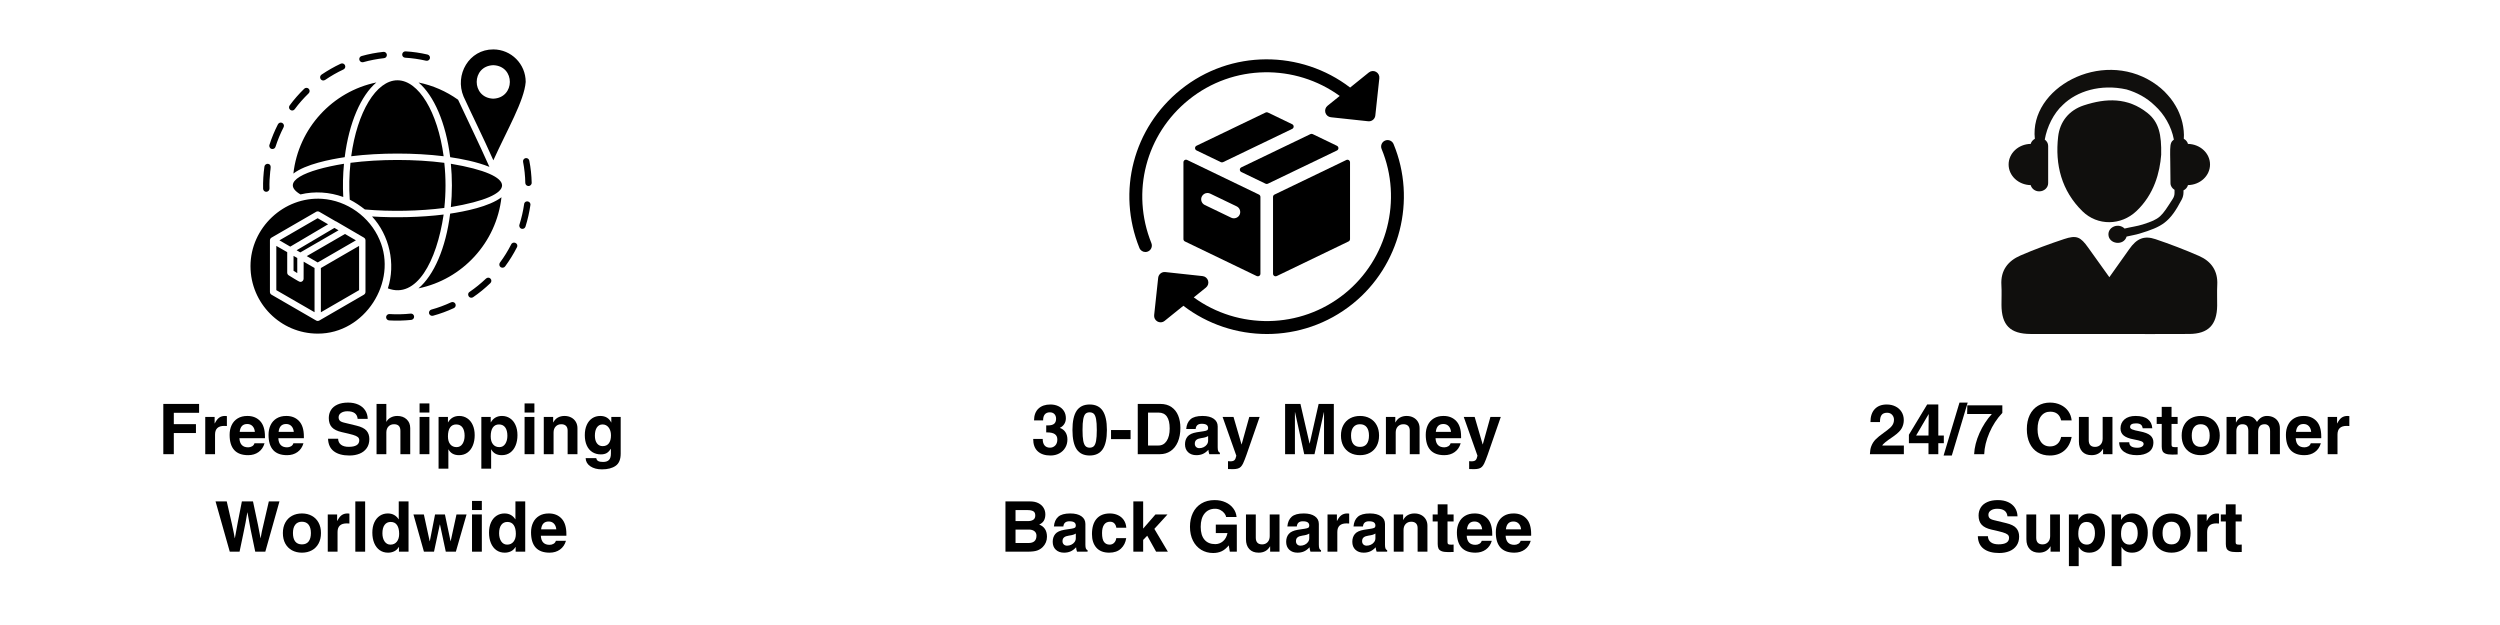<svg version="1.0" preserveAspectRatio="xMidYMid meet" height="500" viewBox="0 0 1500 375" zoomAndPan="magnify" width="2000" xmlns:xlink="http://www.w3.org/1999/xlink" xmlns="http://www.w3.org/2000/svg"><defs><g></g><clipPath id="4b4084aa28"><path clip-rule="nonzero" d="M 1200.234 142 L 1330.734 142 L 1330.734 200.441 L 1200.234 200.441 Z M 1200.234 142"></path></clipPath><clipPath id="b3c6373f30"><path clip-rule="nonzero" d="M 692 84 L 843 84 L 843 200.441 L 692 200.441 Z M 692 84"></path></clipPath><clipPath id="dffd499a6a"><path clip-rule="nonzero" d="M 150.297 29.441 L 319.047 29.441 L 319.047 200.441 L 150.297 200.441 Z M 150.297 29.441"></path></clipPath></defs><path fill-rule="nonzero" fill-opacity="1" d="M 1312.781 86.34 C 1312.418 85.027 1311.527 83.945 1310.277 83.285 C 1310.547 80.324 1310.145 76.691 1309.453 73.703 C 1308.867 71.242 1307.945 68.492 1306.539 65.629 C 1305.047 62.797 1303.211 59.785 1300.633 57.012 C 1298.188 54.137 1295.031 51.52 1291.477 49.219 C 1260.438 29.48 1217.578 52.824 1220.906 83.293 C 1219.664 83.957 1218.781 85.027 1218.418 86.332 C 1211.074 86.465 1205.168 91.938 1205.168 98.699 C 1205.168 105.461 1211.074 110.941 1218.418 111.074 C 1219.004 113.203 1221.012 114.82 1223.523 114.82 C 1226.5 114.82 1228.895 112.617 1228.895 109.891 L 1228.895 87.52 C 1228.895 85.969 1228.07 84.641 1226.859 83.742 C 1228.203 76.039 1232.195 67.898 1237.797 62.848 C 1246.016 54.816 1260.281 50.176 1275.961 53.676 C 1281.996 55.477 1287.934 58.504 1292.883 63.359 C 1298.391 68.32 1302.863 75.758 1304.32 83.742 C 1301.152 86.102 1302.289 88.141 1302.289 109.891 C 1302.289 111.594 1303.293 113.02 1304.719 113.902 L 1304.719 115.801 C 1304.719 117 1304.379 118.18 1303.73 119.195 C 1296.711 130.156 1296.25 131.273 1285.652 134.672 C 1282.316 135.738 1278.555 136.199 1274.75 137.133 C 1271.242 133.656 1265.055 135.945 1265.055 140.594 C 1265.055 146.461 1274.195 147.809 1275.969 141.938 C 1278.539 141.309 1281.18 140.938 1283.668 140.18 C 1297.34 136.012 1301.809 133.535 1309.051 119.691 C 1309.734 118.379 1310.094 116.926 1310.094 115.449 L 1310.094 114.227 C 1311.445 113.582 1312.402 112.449 1312.781 111.062 C 1320.117 110.934 1326.016 105.461 1326.016 98.699 C 1326.016 91.945 1320.117 86.48 1312.781 86.34" fill="#100f0d"></path><g clip-path="url(#4b4084aa28)"><path fill-rule="nonzero" fill-opacity="1" d="M 1265.609 166.316 C 1269.996 160.141 1273.816 154.832 1277.566 149.473 C 1281.953 143.191 1286.379 141.16 1293.312 143.508 C 1302.125 146.484 1310.844 149.82 1319.375 153.543 C 1326.695 156.738 1330.809 162.453 1330.355 170.922 C 1330.125 175.09 1330.355 179.273 1330.297 183.453 C 1330.148 194.961 1324.918 200.316 1313.547 200.375 C 1298.863 200.465 1284.18 200.406 1269.496 200.406 C 1252.43 200.406 1235.359 200.449 1218.305 200.383 C 1206.098 200.324 1200.953 195.098 1200.887 182.934 C 1200.863 178.953 1201.086 174.965 1200.836 171.004 C 1200.293 162.188 1204.824 156.523 1212.293 153.289 C 1220.832 149.59 1229.594 146.379 1238.422 143.449 C 1245.949 140.938 1248.281 142.062 1252.941 148.609 C 1256.953 154.246 1260.996 159.867 1265.609 166.316" fill="#100f0d"></path></g><path fill-rule="nonzero" fill-opacity="1" d="M 1296.711 92.863 C 1295.906 103.246 1292.637 116.512 1281.773 126.73 C 1272.566 135.391 1258.516 135.605 1249.457 126.742 C 1236.906 114.449 1232.945 98.82 1234.891 81.949 C 1235.902 73.125 1241.273 66.176 1250.289 63.219 C 1263.695 58.82 1276.684 58.383 1288.484 67.785 C 1295.379 73.266 1296.953 80.793 1296.711 92.863" fill="#100f0d"></path><path fill-rule="nonzero" fill-opacity="1" d="M 775.32 74.535 L 760.723 67.5 C 760.301 67.293 759.805 67.293 759.379 67.5 L 717.902 87.453 C 717.367 87.711 717.023 88.25 717.023 88.852 C 717.023 89.445 717.367 89.988 717.902 90.246 L 732.496 97.285 C 732.711 97.391 732.941 97.441 733.172 97.441 C 733.398 97.441 733.633 97.387 733.844 97.285 L 775.32 77.332 C 775.859 77.074 776.195 76.527 776.195 75.934 C 776.195 75.332 775.859 74.793 775.32 74.535 Z M 775.32 74.535" fill="#000000"></path><path fill-rule="nonzero" fill-opacity="1" d="M 710.785 96.055 C 710.336 96.34 710.062 96.836 710.062 97.367 L 710.062 143.461 C 710.062 144.055 710.402 144.598 710.938 144.859 L 754.035 165.637 C 754.246 165.738 754.477 165.785 754.707 165.785 C 754.996 165.785 755.281 165.703 755.531 165.551 C 755.984 165.27 756.258 164.77 756.258 164.234 L 756.258 118.145 C 756.258 117.551 755.918 117.004 755.379 116.746 L 712.281 95.973 C 711.805 95.738 711.238 95.77 710.785 96.055 Z M 721.082 117.93 C 721.703 116.629 723.039 115.789 724.477 115.789 C 725.047 115.789 725.598 115.918 726.121 116.172 L 742 123.816 C 742.906 124.254 743.59 125.02 743.922 125.977 C 744.254 126.926 744.199 127.953 743.762 128.867 C 742.898 130.668 740.586 131.535 738.727 130.625 L 722.844 122.977 C 721.938 122.543 721.258 121.781 720.922 120.828 C 720.586 119.875 720.641 118.848 721.082 117.93 Z M 721.082 117.93" fill="#000000"></path><path fill-rule="nonzero" fill-opacity="1" d="M 763.816 118.148 L 763.816 164.238 C 763.816 164.77 764.09 165.27 764.543 165.551 C 764.793 165.707 765.078 165.785 765.367 165.785 C 765.594 165.785 765.824 165.738 766.039 165.637 L 809.137 144.859 C 809.672 144.602 810.016 144.059 810.016 143.461 L 810.016 97.395 C 810.016 96.859 809.742 96.363 809.289 96.082 C 808.84 95.797 808.27 95.766 807.793 95.992 L 764.691 116.746 C 764.156 117.008 763.816 117.551 763.816 118.148 Z M 763.816 118.148" fill="#000000"></path><path fill-rule="nonzero" fill-opacity="1" d="M 802.18 87.488 L 787.609 80.461 C 787.188 80.258 786.691 80.258 786.266 80.461 L 744.785 100.414 C 744.246 100.672 743.902 101.215 743.902 101.812 C 743.902 102.406 744.246 102.953 744.785 103.207 L 759.367 110.234 C 759.578 110.336 759.805 110.391 760.039 110.391 C 760.266 110.391 760.496 110.336 760.711 110.234 L 802.18 90.285 C 802.715 90.027 803.059 89.484 803.059 88.887 C 803.059 88.293 802.715 87.75 802.18 87.488 Z M 802.18 87.488" fill="#000000"></path><path fill-rule="nonzero" fill-opacity="1" d="M 687.238 151.203 C 687.719 151.203 688.207 151.113 688.684 150.922 C 690.668 150.121 691.629 147.863 690.828 145.871 C 678.492 115.188 687.504 80.613 713.258 59.844 C 740.02 38.258 777.262 38.27 803.836 57.562 L 796.516 63.465 C 795.293 64.449 794.785 66.078 795.227 67.582 C 795.668 69.086 796.973 70.184 798.531 70.348 L 820.918 72.758 C 821.059 72.773 821.195 72.781 821.34 72.781 C 823.293 72.781 824.973 71.309 825.188 69.316 L 827.602 46.91 C 827.77 45.348 826.98 43.84 825.605 43.09 C 824.23 42.336 822.539 42.48 821.316 43.473 L 810.078 52.535 C 780.641 29.984 738.508 29.508 708.398 53.801 C 679.969 76.727 670.02 114.895 683.641 148.77 C 684.246 150.285 685.703 151.203 687.238 151.203 Z M 687.238 151.203" fill="#000000"></path><g clip-path="url(#b3c6373f30)"><path fill-rule="nonzero" fill-opacity="1" d="M 836.137 86.434 C 835.316 84.457 833.051 83.52 831.066 84.34 C 829.09 85.16 828.152 87.434 828.973 89.41 C 841.574 119.809 832.469 155.484 806.836 176.164 C 780.078 197.75 742.836 197.734 716.258 178.438 L 723.57 172.535 C 724.793 171.555 725.301 169.926 724.859 168.426 C 724.418 166.918 723.113 165.824 721.555 165.656 L 699.172 163.238 C 698.133 163.121 697.129 163.426 696.324 164.074 C 695.523 164.719 695.016 165.656 694.906 166.68 L 692.492 189.094 C 692.324 190.652 693.113 192.16 694.488 192.91 C 695.07 193.227 695.707 193.391 696.344 193.391 C 697.211 193.391 698.074 193.098 698.777 192.527 L 710.02 183.465 C 724.609 194.645 742.312 200.41 760.137 200.406 C 778.266 200.406 796.516 194.457 811.699 182.207 C 839.996 159.383 850.043 120 836.137 86.434 Z M 836.137 86.434" fill="#000000"></path></g><g clip-path="url(#dffd499a6a)"><path fill-rule="nonzero" fill-opacity="1" d="M 278.148 57.934 C 283.715 70.07 289.516 81.574 296.016 96.184 C 304.312 77.828 314.547 60.41 315.414 49.172 C 315.445 38.406 306.715 29.648 295.98 29.648 C 281.449 29.582 272.652 44.859 278.148 57.934 Z M 295.98 39.109 C 309.312 39.609 309.148 58.77 295.914 59.203 C 282.715 58.668 282.715 39.578 295.98 39.109 Z M 266.184 128.719 C 262.02 156.973 249.82 179.539 232.723 173.02 C 237.488 158.277 233.688 141.191 223.223 129.887 C 237.086 130.758 252.887 130.391 266.184 128.719 Z M 251.086 173.02 C 260.32 165.195 267.484 148.914 270.086 128.184 C 278.617 126.914 293.582 124.004 300.883 118.352 C 297.848 145.57 277.449 167.605 251.086 173.02 Z M 270.516 124.238 C 271.352 115.609 271.352 106.883 270.516 98.258 C 311.48 105.145 311.48 117.352 270.516 124.238 Z M 251.152 49.508 C 259.652 51.246 267.652 54.723 274.852 59.84 C 280.684 72.445 286.75 84.648 293.648 100.129 C 286.051 97.02 276.383 95.215 270.117 94.312 C 267.484 73.617 260.352 57.332 251.152 49.508 Z M 238.453 48.172 C 251.152 48.172 262.617 67.195 266.184 93.742 C 248.887 91.605 228.023 91.605 210.723 93.742 C 214.289 67.23 225.754 48.172 238.453 48.172 Z M 206.824 94.312 C 198.293 95.582 183.324 98.492 176.027 104.145 C 179.094 76.926 199.492 54.891 225.82 49.477 C 216.59 57.297 209.422 73.547 206.824 94.312 Z M 206.391 98.258 C 205.758 104.812 205.59 111.633 205.957 118.188 C 197.691 115.211 188.824 114.609 180.293 116.648 C 167.395 109.059 183.395 102.004 206.391 98.258 Z M 209.855 119.789 C 209.355 112.602 209.523 104.91 210.289 97.688 C 227.723 95.414 249.121 95.414 266.586 97.688 C 267.551 106.648 267.551 115.812 266.586 124.773 C 251.852 126.68 234.223 127.047 218.922 125.676 C 216.09 123.469 213.121 121.43 209.855 119.789 Z M 227.723 143.832 C 221.82 130.023 208.191 120.293 193.227 119.289 C 170.328 117.816 150.297 136.711 150.297 159.68 C 150.297 181.98 168.395 200.172 190.625 200.172 C 218.922 200.305 238.754 169.008 227.723 143.832 Z M 219.289 175.16 C 219.289 175.863 218.922 176.465 218.324 176.832 L 191.594 192.312 C 190.992 192.648 190.258 192.648 189.691 192.312 C 189.691 192.312 162.93 176.832 162.93 176.832 C 162.328 176.5 161.961 175.863 161.961 175.16 L 161.961 144.199 C 161.961 143.531 162.328 142.895 162.93 142.562 L 189.691 127.078 C 190.258 126.746 190.992 126.746 191.594 127.078 L 201.391 132.766 C 201.492 132.797 201.59 132.832 201.691 132.863 C 205.656 135.105 214.289 140.285 218.324 142.562 C 218.922 142.895 219.289 143.531 219.289 144.199 Z M 174.16 147.977 L 167.66 144.199 L 190.594 130.926 L 196.859 134.57 Z M 177.961 150.152 L 200.656 136.742 L 203.125 138.18 L 180.191 151.453 Z M 213.555 144.199 L 190.625 157.473 L 184.059 153.66 L 206.992 140.387 Z M 182.191 157.004 L 188.727 160.785 L 188.727 187.332 L 165.793 174.09 L 165.793 147.543 L 172.328 151.289 L 172.328 163.559 C 172.328 164.227 172.66 164.863 173.227 165.195 C 173.859 165.465 179.625 169.375 180.258 169.141 C 181.293 169.176 182.191 168.238 182.16 167.238 C 182.191 167.238 182.191 157.004 182.191 157.004 Z M 176.125 153.527 L 178.359 154.797 L 178.359 163.859 L 176.125 162.488 Z M 207.988 151.855 L 215.457 147.543 L 215.457 174.09 L 192.523 187.363 L 192.523 160.816 Z M 161.66 86.922 C 162.996 82.742 164.727 78.562 166.762 74.586 C 167.262 73.648 168.395 73.246 169.328 73.75 C 170.262 74.25 170.66 75.387 170.16 76.324 C 168.227 80.102 166.594 84.082 165.293 88.094 C 165.027 88.961 164.16 89.496 163.262 89.398 C 162.094 89.332 161.293 88.059 161.66 86.922 Z M 157.863 113.238 C 157.762 108.789 158.027 104.344 158.66 99.895 C 158.797 98.859 159.895 98.156 160.828 98.293 C 163.16 98.691 162.262 101.332 162.129 102.938 C 161.762 106.316 161.594 109.762 161.695 113.137 C 161.695 114.172 160.863 115.043 159.828 115.078 C 158.797 115.145 157.895 114.309 157.863 113.238 Z M 241.32 32.621 C 241.387 31.586 242.285 30.75 243.32 30.816 C 247.719 31.051 252.188 31.719 256.52 32.723 C 257.52 32.957 258.184 33.992 257.953 34.996 C 257.719 36.035 256.684 36.668 255.652 36.434 C 251.551 35.5 247.32 34.863 243.121 34.629 C 242.055 34.594 241.219 33.66 241.32 32.621 Z M 192.391 47.469 C 191.793 46.598 192.023 45.395 192.891 44.793 C 196.559 42.32 200.457 40.078 204.457 38.207 C 205.422 37.773 206.559 38.172 206.992 39.145 C 207.457 40.078 207.023 41.25 206.059 41.684 C 202.258 43.457 198.523 45.598 195.059 47.969 C 194.191 48.539 192.992 48.371 192.391 47.469 Z M 215.621 35.965 C 215.355 34.93 215.922 33.895 216.957 33.625 C 221.223 32.422 225.59 31.586 230.02 31.117 C 231.055 30.984 231.988 31.754 232.121 32.824 C 232.223 33.859 231.453 34.828 230.422 34.898 C 226.223 35.363 222.023 36.168 217.957 37.305 C 216.988 37.57 215.922 37.004 215.621 35.965 Z M 174.195 65.926 C 173.328 65.324 173.16 64.086 173.793 63.25 C 176.426 59.672 179.395 56.297 182.559 53.219 C 183.324 52.516 184.527 52.516 185.258 53.285 C 185.961 54.055 185.961 55.258 185.191 55.996 C 182.16 58.938 179.328 62.113 176.828 65.523 C 176.227 66.395 175.027 66.559 174.195 65.926 Z M 319.012 109.66 C 319.047 110.797 318.012 111.766 316.879 111.598 C 315.945 111.5 315.215 110.73 315.18 109.762 C 315.113 105.547 314.645 101.266 313.848 97.121 C 313.645 96.086 314.312 95.082 315.348 94.879 C 316.379 94.68 317.379 95.348 317.578 96.387 C 318.445 100.766 318.914 105.211 319.012 109.66 Z M 273.25 182.316 C 273.684 183.285 273.285 184.422 272.316 184.855 C 268.316 186.73 264.086 188.27 259.82 189.438 C 258.852 189.738 257.754 189.137 257.453 188.133 C 257.184 187.098 257.785 186.062 258.785 185.762 C 262.852 184.656 266.852 183.152 270.684 181.379 C 271.684 180.945 272.816 181.379 273.25 182.316 Z M 248.453 189.84 C 248.586 190.91 247.785 191.812 246.754 191.945 C 242.352 192.379 237.855 192.516 233.453 192.246 C 232.422 192.18 231.621 191.277 231.656 190.242 C 231.723 189.203 232.621 188.367 233.656 188.434 C 237.855 188.703 242.121 188.602 246.32 188.168 C 247.418 188.035 248.352 188.77 248.453 189.84 Z M 294.281 167.168 C 295.047 167.938 294.98 169.141 294.215 169.879 C 291.016 172.953 287.551 175.797 283.883 178.305 C 283.484 178.57 283.051 178.672 282.582 178.637 C 280.883 178.473 280.25 176.062 281.715 175.16 C 285.184 172.785 288.516 170.078 291.582 167.168 C 292.383 166.402 293.582 166.402 294.281 167.168 Z M 318.246 123 C 317.613 127.379 316.613 131.762 315.281 136.008 C 314.98 136.875 314.145 137.41 313.246 137.312 C 312.078 137.211 311.281 135.973 311.648 134.836 C 312.914 130.793 313.879 126.645 314.48 122.465 C 314.812 119.926 318.578 120.527 318.246 123 Z M 310.18 148.344 C 308.113 152.391 305.715 156.27 303.047 159.879 C 302.414 160.715 301.215 160.852 300.348 160.281 C 299.516 159.648 299.348 158.441 299.949 157.574 C 302.48 154.195 304.715 150.551 306.648 146.773 C 307.715 144.332 311.348 145.938 310.18 148.344 Z M 310.18 148.344" fill="#000000"></path></g><g fill-opacity="1" fill="#000000"><g transform="translate(94.801, 272.508)"><g><path d="M 9.484 -24.828 L 9.484 -18.016 L 22.766 -18.016 L 22.766 -12.688 L 9.484 -12.688 L 9.484 0 L 3.188 0 L 3.188 -30.156 L 24.656 -30.156 L 24.656 -24.828 Z M 9.484 -24.828"></path></g></g></g><g fill-opacity="1" fill="#000000"><g transform="translate(120.463, 272.508)"><g><path d="M 15.672 -22.844 L 15.672 -16.891 C 15.223 -16.941 14.688 -16.969 14.062 -16.969 C 10.395 -16.969 8.562 -15.234 8.562 -11.766 L 8.562 0 L 2.688 0 L 2.688 -22.344 L 8.312 -22.344 L 8.312 -18.484 L 8.406 -18.484 C 9.238 -20.129 10.129 -21.281 11.078 -21.938 C 12.035 -22.602 13.188 -22.938 14.531 -22.938 C 14.664 -22.938 15.047 -22.906 15.672 -22.844 Z M 15.672 -22.844"></path></g></g></g><g fill-opacity="1" fill="#000000"><g transform="translate(136.801, 272.508)"><g><path d="M 12.094 -4.109 C 12.957 -4.109 13.75 -4.316 14.469 -4.734 C 15.188 -5.16 15.656 -5.766 15.875 -6.547 L 21.922 -6.547 C 21.273 -4.285 20.082 -2.531 18.344 -1.281 C 16.613 -0.031 14.531 0.594 12.094 0.594 C 8.395 0.594 5.613 -0.426 3.75 -2.469 C 1.895 -4.52 0.969 -7.562 0.969 -11.594 C 0.969 -13.801 1.379 -15.758 2.203 -17.469 C 3.023 -19.176 4.234 -20.516 5.828 -21.484 C 7.43 -22.453 9.367 -22.938 11.641 -22.938 C 14.828 -22.938 17.379 -21.91 19.297 -19.859 C 21.211 -17.816 22.172 -14.723 22.172 -10.578 L 22.172 -9.578 L 6.844 -9.578 C 7.039 -5.93 8.789 -4.109 12.094 -4.109 Z M 11.547 -18.109 C 8.859 -18.109 7.348 -16.535 7.016 -13.391 L 16.125 -13.391 C 15.988 -14.848 15.516 -16 14.703 -16.844 C 13.891 -17.688 12.836 -18.109 11.547 -18.109 Z M 11.547 -18.109"></path></g></g><g transform="translate(160.153, 272.508)"><g><path d="M 12.094 -4.109 C 12.957 -4.109 13.75 -4.316 14.469 -4.734 C 15.188 -5.16 15.656 -5.766 15.875 -6.547 L 21.922 -6.547 C 21.273 -4.285 20.082 -2.531 18.344 -1.281 C 16.613 -0.031 14.531 0.594 12.094 0.594 C 8.395 0.594 5.613 -0.426 3.75 -2.469 C 1.895 -4.52 0.969 -7.562 0.969 -11.594 C 0.969 -13.801 1.379 -15.758 2.203 -17.469 C 3.023 -19.176 4.234 -20.516 5.828 -21.484 C 7.43 -22.453 9.367 -22.938 11.641 -22.938 C 14.828 -22.938 17.379 -21.91 19.297 -19.859 C 21.211 -17.816 22.172 -14.723 22.172 -10.578 L 22.172 -9.578 L 6.844 -9.578 C 7.039 -5.93 8.789 -4.109 12.094 -4.109 Z M 11.547 -18.109 C 8.859 -18.109 7.348 -16.535 7.016 -13.391 L 16.125 -13.391 C 15.988 -14.848 15.516 -16 14.703 -16.844 C 13.891 -17.688 12.836 -18.109 11.547 -18.109 Z M 11.547 -18.109"></path></g></g><g transform="translate(183.505, 272.508)"><g></g></g></g><g fill-opacity="1" fill="#000000"><g transform="translate(195.181, 272.508)"><g><path d="M 13.234 -25.75 C 11.691 -25.75 10.43 -25.414 9.453 -24.75 C 8.473 -24.094 7.984 -23.223 7.984 -22.141 C 7.984 -21.328 8.211 -20.66 8.672 -20.141 C 9.129 -19.617 10.086 -19.191 11.547 -18.859 L 18.641 -17.141 C 21.555 -16.441 23.582 -15.43 24.719 -14.109 C 25.852 -12.797 26.422 -11.117 26.422 -9.078 C 26.422 -6.922 25.895 -5.098 24.844 -3.609 C 23.789 -2.129 22.367 -1.023 20.578 -0.297 C 18.785 0.43 16.754 0.797 14.484 0.797 C 10.516 0.797 7.41 -0.039 5.172 -1.719 C 2.93 -3.395 1.754 -5.914 1.641 -9.281 L 7.688 -9.281 C 7.738 -7.738 8.312 -6.539 9.406 -5.688 C 10.5 -4.832 12.051 -4.406 14.062 -4.406 C 16.113 -4.406 17.676 -4.727 18.75 -5.375 C 19.832 -6.02 20.375 -7 20.375 -8.312 C 20.375 -9.156 20.082 -9.812 19.5 -10.281 C 18.926 -10.758 17.969 -11.195 16.625 -11.594 C 15.281 -11.988 13.039 -12.535 9.906 -13.234 C 7.164 -13.848 5.176 -14.828 3.938 -16.172 C 2.707 -17.516 2.094 -19.348 2.094 -21.672 C 2.094 -23.461 2.52 -25.055 3.375 -26.453 C 4.227 -27.859 5.523 -28.957 7.266 -29.75 C 9.004 -30.551 11.145 -30.953 13.688 -30.953 C 16.008 -30.953 18.047 -30.551 19.797 -29.75 C 21.547 -28.957 22.91 -27.828 23.891 -26.359 C 24.879 -24.891 25.398 -23.172 25.453 -21.203 L 19.406 -21.203 C 19.125 -24.234 17.066 -25.75 13.234 -25.75 Z M 13.234 -25.75"></path></g></g></g><g fill-opacity="1" fill="#000000"><g transform="translate(223.195, 272.508)"><g><path d="M 8.688 -19.453 C 9.195 -20.516 10.047 -21.359 11.234 -21.984 C 12.422 -22.617 13.727 -22.938 15.156 -22.938 C 17.477 -22.938 19.352 -22.266 20.781 -20.922 C 22.219 -19.578 22.938 -17.812 22.938 -15.625 L 22.938 0 L 17.047 0 L 17.047 -13.984 C 17.047 -16.641 15.773 -17.969 13.234 -17.969 C 11.859 -17.969 10.742 -17.52 9.891 -16.625 C 9.035 -15.727 8.609 -14.516 8.609 -12.984 L 8.609 0 L 2.734 0 L 2.734 -30.156 L 8.609 -30.156 L 8.609 -19.453 Z M 8.688 -19.453"></path></g></g></g><g fill-opacity="1" fill="#000000"><g transform="translate(248.857, 272.508)"><g><path d="M 2.891 -24.984 L 2.891 -30.453 L 8.781 -30.453 L 8.781 -24.984 Z M 2.891 0 L 2.891 -22.344 L 8.781 -22.344 L 8.781 0 Z M 2.891 0"></path></g></g></g><g fill-opacity="1" fill="#000000"><g transform="translate(260.533, 272.508)"><g><path d="M 24.281 -11.422 C 24.281 -9.098 23.906 -7.023 23.156 -5.203 C 22.414 -3.391 21.336 -1.969 19.922 -0.938 C 18.516 0.082 16.832 0.594 14.875 0.594 C 11.926 0.594 9.82 -0.555 8.562 -2.859 L 8.484 -2.859 L 8.484 8.688 L 2.609 8.688 L 2.609 -22.344 L 8.234 -22.344 L 8.234 -19.109 L 8.312 -19.109 C 9.801 -21.66 12.031 -22.938 15 -22.938 C 16.789 -22.938 18.391 -22.469 19.797 -21.531 C 21.211 -20.594 22.312 -19.254 23.094 -17.516 C 23.883 -15.773 24.281 -13.742 24.281 -11.422 Z M 13.391 -4.234 C 14.93 -4.234 16.125 -4.883 16.969 -6.188 C 17.812 -7.488 18.234 -9.109 18.234 -11.047 C 18.234 -13.172 17.805 -14.832 16.953 -16.031 C 16.098 -17.238 14.844 -17.844 13.188 -17.844 C 11.594 -17.844 10.367 -17.234 9.516 -16.016 C 8.66 -14.805 8.234 -13.023 8.234 -10.672 C 8.234 -8.648 8.691 -7.07 9.609 -5.938 C 10.535 -4.801 11.797 -4.234 13.391 -4.234 Z M 13.391 -4.234"></path></g></g></g><g fill-opacity="1" fill="#000000"><g transform="translate(286.195, 272.508)"><g><path d="M 24.281 -11.422 C 24.281 -9.098 23.906 -7.023 23.156 -5.203 C 22.414 -3.391 21.336 -1.969 19.922 -0.938 C 18.516 0.082 16.832 0.594 14.875 0.594 C 11.926 0.594 9.82 -0.555 8.562 -2.859 L 8.484 -2.859 L 8.484 8.688 L 2.609 8.688 L 2.609 -22.344 L 8.234 -22.344 L 8.234 -19.109 L 8.312 -19.109 C 9.801 -21.66 12.031 -22.938 15 -22.938 C 16.789 -22.938 18.391 -22.469 19.797 -21.531 C 21.211 -20.594 22.312 -19.254 23.094 -17.516 C 23.883 -15.773 24.281 -13.742 24.281 -11.422 Z M 13.391 -4.234 C 14.93 -4.234 16.125 -4.883 16.969 -6.188 C 17.812 -7.488 18.234 -9.109 18.234 -11.047 C 18.234 -13.172 17.805 -14.832 16.953 -16.031 C 16.098 -17.238 14.844 -17.844 13.188 -17.844 C 11.594 -17.844 10.367 -17.234 9.516 -16.016 C 8.66 -14.805 8.234 -13.023 8.234 -10.672 C 8.234 -8.648 8.691 -7.07 9.609 -5.938 C 10.535 -4.801 11.797 -4.234 13.391 -4.234 Z M 13.391 -4.234"></path></g></g></g><g fill-opacity="1" fill="#000000"><g transform="translate(311.857, 272.508)"><g><path d="M 2.891 -24.984 L 2.891 -30.453 L 8.781 -30.453 L 8.781 -24.984 Z M 2.891 0 L 2.891 -22.344 L 8.781 -22.344 L 8.781 0 Z M 2.891 0"></path></g></g></g><g fill-opacity="1" fill="#000000"><g transform="translate(323.533, 272.508)"><g><path d="M 22.938 -15.625 L 22.938 0 L 17.047 0 L 17.047 -14.156 C 17.047 -15.383 16.719 -16.328 16.062 -16.984 C 15.406 -17.641 14.461 -17.969 13.234 -17.969 C 11.859 -17.969 10.742 -17.52 9.891 -16.625 C 9.035 -15.727 8.609 -14.516 8.609 -12.984 L 8.609 0 L 2.734 0 L 2.734 -22.344 L 8.359 -22.344 L 8.359 -19.062 L 8.438 -19.062 C 9.133 -20.383 10.055 -21.359 11.203 -21.984 C 12.359 -22.617 13.676 -22.938 15.156 -22.938 C 16.695 -22.938 18.055 -22.617 19.234 -21.984 C 20.41 -21.359 21.32 -20.488 21.969 -19.375 C 22.613 -18.27 22.938 -17.02 22.938 -15.625 Z M 22.938 -15.625"></path></g></g></g><g fill-opacity="1" fill="#000000"><g transform="translate(349.195, 272.508)"><g><path d="M 17.516 -19.031 L 17.594 -19.031 L 17.594 -22.344 L 23.219 -22.344 L 23.219 -0.344 C 23.219 3.133 22.207 5.578 20.188 6.984 C 18.176 8.398 15.438 9.109 11.969 9.109 C 9.164 9.109 6.852 8.5 5.031 7.281 C 3.219 6.062 2.27 4.43 2.188 2.391 L 8.562 2.391 C 8.727 3.234 9.133 3.82 9.781 4.156 C 10.426 4.488 11.379 4.656 12.641 4.656 C 14.266 4.656 15.453 4.254 16.203 3.453 C 16.961 2.66 17.344 1.41 17.344 -0.297 L 17.344 -3.156 L 17.266 -3.234 C 16.504 -2.004 15.664 -1.133 14.75 -0.625 C 13.844 -0.125 12.691 0.125 11.297 0.125 C 9.367 0.125 7.676 -0.332 6.219 -1.25 C 4.758 -2.176 3.641 -3.508 2.859 -5.25 C 2.078 -6.988 1.688 -9.047 1.688 -11.422 C 1.688 -13.773 2.078 -15.816 2.859 -17.547 C 3.641 -19.285 4.727 -20.617 6.125 -21.547 C 7.531 -22.473 9.145 -22.938 10.969 -22.938 C 12.531 -22.938 13.863 -22.598 14.969 -21.922 C 16.07 -21.254 16.922 -20.289 17.516 -19.031 Z M 12.391 -4.828 C 14.016 -4.828 15.254 -5.383 16.109 -6.5 C 16.961 -7.625 17.391 -9.223 17.391 -11.297 C 17.391 -13.203 16.926 -14.77 16 -16 C 15.07 -17.227 13.844 -17.844 12.312 -17.844 C 10.875 -17.844 9.75 -17.238 8.938 -16.031 C 8.133 -14.832 7.734 -13.188 7.734 -11.094 C 7.734 -9.156 8.148 -7.625 8.984 -6.5 C 9.828 -5.383 10.961 -4.828 12.391 -4.828 Z M 12.391 -4.828"></path></g></g></g><g fill-opacity="1" fill="#000000"><g transform="translate(128.656, 331.008)"><g><path d="M 12.188 -8.109 L 12.266 -8.109 C 13.191 -13.398 14.594 -20.75 16.469 -30.156 L 23.141 -30.156 L 26.172 -15.875 C 26.422 -14.664 26.641 -13.523 26.828 -12.453 C 27.023 -11.379 27.211 -10.406 27.391 -9.531 L 27.641 -8.109 L 27.719 -8.109 L 28.469 -12.141 C 28.727 -13.453 29.781 -18 31.625 -25.781 L 32.641 -30.156 L 39.016 -30.156 L 30.531 0 L 24.484 0 C 22.273 -10.301 20.723 -18.141 19.828 -23.516 L 19.734 -23.516 C 19.18 -19.91 18.359 -15.555 17.266 -10.453 L 15.078 0 L 9.203 0 L 0.672 -30.156 L 7.391 -30.156 C 8.516 -25.426 9.535 -20.953 10.453 -16.734 C 11.379 -12.523 11.957 -9.648 12.188 -8.109 Z M 12.188 -8.109"></path></g></g></g><g fill-opacity="1" fill="#000000"><g transform="translate(168.304, 331.008)"><g><path d="M 24.281 -11.172 C 24.281 -8.766 23.801 -6.676 22.844 -4.906 C 21.895 -3.145 20.551 -1.785 18.812 -0.828 C 17.082 0.117 15.098 0.594 12.859 0.594 C 10.609 0.594 8.613 0.117 6.875 -0.828 C 5.145 -1.785 3.801 -3.145 2.844 -4.906 C 1.895 -6.676 1.422 -8.766 1.422 -11.172 C 1.422 -13.578 1.906 -15.672 2.875 -17.453 C 3.844 -19.234 5.191 -20.594 6.922 -21.531 C 8.66 -22.469 10.641 -22.938 12.859 -22.938 C 15.098 -22.938 17.082 -22.457 18.812 -21.5 C 20.551 -20.551 21.895 -19.191 22.844 -17.422 C 23.801 -15.66 24.281 -13.578 24.281 -11.172 Z M 12.859 -4.375 C 14.648 -4.375 15.992 -4.969 16.891 -6.156 C 17.785 -7.344 18.234 -9.016 18.234 -11.172 C 18.234 -13.328 17.773 -15 16.859 -16.188 C 15.953 -17.375 14.602 -17.969 12.812 -17.969 C 11.102 -17.969 9.785 -17.379 8.859 -16.203 C 7.93 -15.035 7.469 -13.359 7.469 -11.172 C 7.469 -8.961 7.922 -7.273 8.828 -6.109 C 9.742 -4.953 11.086 -4.375 12.859 -4.375 Z M 12.859 -4.375"></path></g></g></g><g fill-opacity="1" fill="#000000"><g transform="translate(193.966, 331.008)"><g><path d="M 15.672 -22.844 L 15.672 -16.891 C 15.223 -16.941 14.688 -16.969 14.062 -16.969 C 10.395 -16.969 8.562 -15.234 8.562 -11.766 L 8.562 0 L 2.688 0 L 2.688 -22.344 L 8.312 -22.344 L 8.312 -18.484 L 8.406 -18.484 C 9.238 -20.129 10.129 -21.281 11.078 -21.938 C 12.035 -22.602 13.188 -22.938 14.531 -22.938 C 14.664 -22.938 15.047 -22.906 15.672 -22.844 Z M 15.672 -22.844"></path></g></g></g><g fill-opacity="1" fill="#000000"><g transform="translate(210.304, 331.008)"><g><path d="M 2.891 0 L 2.891 -30.156 L 8.781 -30.156 L 8.781 0 Z M 2.891 0"></path></g></g></g><g fill-opacity="1" fill="#000000"><g transform="translate(221.98, 331.008)"><g><path d="M 17.391 0 L 17.391 -2.812 L 17.297 -2.812 C 16.598 -1.633 15.68 -0.77 14.547 -0.219 C 13.422 0.32 12.188 0.594 10.844 0.594 C 8.906 0.594 7.227 0.086 5.812 -0.922 C 4.406 -1.93 3.32 -3.336 2.562 -5.141 C 1.801 -6.953 1.422 -9.047 1.422 -11.422 C 1.422 -13.742 1.812 -15.773 2.594 -17.516 C 3.383 -19.254 4.484 -20.594 5.891 -21.531 C 7.305 -22.469 8.91 -22.938 10.703 -22.938 C 12.141 -22.938 13.398 -22.633 14.484 -22.031 C 15.578 -21.426 16.473 -20.566 17.172 -19.453 L 17.266 -19.453 L 17.266 -30.156 L 23.141 -30.156 L 23.141 0 Z M 17.516 -10.672 C 17.516 -12.961 17.086 -14.727 16.234 -15.969 C 15.379 -17.219 14.113 -17.844 12.438 -17.844 C 10.863 -17.844 9.641 -17.25 8.766 -16.062 C 7.898 -14.875 7.469 -13.203 7.469 -11.047 C 7.469 -9.055 7.898 -7.422 8.766 -6.141 C 9.641 -4.867 10.82 -4.234 12.312 -4.234 C 13.906 -4.234 15.172 -4.816 16.109 -5.984 C 17.047 -7.148 17.516 -8.711 17.516 -10.672 Z M 17.516 -10.672"></path></g></g></g><g fill-opacity="1" fill="#000000"><g transform="translate(247.642, 331.008)"><g><path d="M 10.25 -6.297 L 13.391 -22.344 L 19.312 -22.344 L 22.688 -6.297 L 22.766 -6.297 L 26.25 -22.344 L 32.297 -22.344 L 25.875 0 L 19.828 0 L 16.344 -16.297 L 16.25 -16.297 L 12.766 0 L 6.719 0 L 0.422 -22.344 L 6.672 -22.344 L 10.156 -6.297 Z M 10.25 -6.297"></path></g></g></g><g fill-opacity="1" fill="#000000"><g transform="translate(280.318, 331.008)"><g><path d="M 2.891 -24.984 L 2.891 -30.453 L 8.781 -30.453 L 8.781 -24.984 Z M 2.891 0 L 2.891 -22.344 L 8.781 -22.344 L 8.781 0 Z M 2.891 0"></path></g></g></g><g fill-opacity="1" fill="#000000"><g transform="translate(291.994, 331.008)"><g><path d="M 17.391 0 L 17.391 -2.812 L 17.297 -2.812 C 16.598 -1.633 15.68 -0.77 14.547 -0.219 C 13.422 0.32 12.188 0.594 10.844 0.594 C 8.906 0.594 7.227 0.086 5.812 -0.922 C 4.406 -1.93 3.32 -3.336 2.562 -5.141 C 1.801 -6.953 1.422 -9.047 1.422 -11.422 C 1.422 -13.742 1.812 -15.773 2.594 -17.516 C 3.383 -19.254 4.484 -20.594 5.891 -21.531 C 7.305 -22.469 8.91 -22.938 10.703 -22.938 C 12.141 -22.938 13.398 -22.633 14.484 -22.031 C 15.578 -21.426 16.473 -20.566 17.172 -19.453 L 17.266 -19.453 L 17.266 -30.156 L 23.141 -30.156 L 23.141 0 Z M 17.516 -10.672 C 17.516 -12.961 17.086 -14.727 16.234 -15.969 C 15.379 -17.219 14.113 -17.844 12.438 -17.844 C 10.863 -17.844 9.641 -17.25 8.766 -16.062 C 7.898 -14.875 7.469 -13.203 7.469 -11.047 C 7.469 -9.055 7.898 -7.422 8.766 -6.141 C 9.641 -4.867 10.82 -4.234 12.312 -4.234 C 13.906 -4.234 15.172 -4.816 16.109 -5.984 C 17.047 -7.148 17.516 -8.711 17.516 -10.672 Z M 17.516 -10.672"></path></g></g></g><g fill-opacity="1" fill="#000000"><g transform="translate(317.656, 331.008)"><g><path d="M 12.094 -4.109 C 12.957 -4.109 13.75 -4.316 14.469 -4.734 C 15.188 -5.16 15.656 -5.766 15.875 -6.547 L 21.922 -6.547 C 21.273 -4.285 20.082 -2.531 18.344 -1.281 C 16.613 -0.031 14.531 0.594 12.094 0.594 C 8.395 0.594 5.613 -0.426 3.75 -2.469 C 1.895 -4.52 0.969 -7.562 0.969 -11.594 C 0.969 -13.801 1.379 -15.758 2.203 -17.469 C 3.023 -19.176 4.234 -20.516 5.828 -21.484 C 7.43 -22.453 9.367 -22.938 11.641 -22.938 C 14.828 -22.938 17.379 -21.91 19.297 -19.859 C 21.211 -17.816 22.172 -14.723 22.172 -10.578 L 22.172 -9.578 L 6.844 -9.578 C 7.039 -5.93 8.789 -4.109 12.094 -4.109 Z M 11.547 -18.109 C 8.859 -18.109 7.348 -16.535 7.016 -13.391 L 16.125 -13.391 C 15.988 -14.848 15.516 -16 14.703 -16.844 C 13.891 -17.688 12.836 -18.109 11.547 -18.109 Z M 11.547 -18.109"></path></g></g></g><g fill-opacity="1" fill="#000000"><g transform="translate(618.775, 272.508)"><g><path d="M 17.172 -15.828 L 17.172 -15.75 C 18.598 -15.25 19.703 -14.398 20.484 -13.203 C 21.273 -12.016 21.672 -10.551 21.672 -8.812 C 21.672 -6.969 21.234 -5.316 20.359 -3.859 C 19.492 -2.41 18.289 -1.27 16.75 -0.438 C 15.219 0.383 13.473 0.797 11.516 0.797 C 8.266 0.797 5.723 -0.035 3.891 -1.703 C 2.055 -3.367 1.141 -5.852 1.141 -9.156 L 6.844 -9.156 C 6.844 -7.445 7.219 -6.145 7.969 -5.25 C 8.727 -4.352 9.812 -3.906 11.219 -3.906 C 12.445 -3.906 13.488 -4.332 14.344 -5.188 C 15.195 -6.039 15.625 -7.25 15.625 -8.812 C 15.625 -10.25 15.125 -11.316 14.125 -12.016 C 13.133 -12.711 11.633 -13.062 9.625 -13.062 L 8.953 -13.062 L 8.953 -17.266 L 10 -17.266 C 11.707 -17.266 12.945 -17.594 13.719 -18.25 C 14.488 -18.906 14.875 -19.906 14.875 -21.25 C 14.875 -22.426 14.539 -23.363 13.875 -24.062 C 13.219 -24.758 12.301 -25.109 11.125 -25.109 C 9.812 -25.109 8.812 -24.703 8.125 -23.891 C 7.438 -23.086 7.094 -21.926 7.094 -20.406 L 7.094 -20.25 L 1.641 -20.25 C 1.672 -23.352 2.562 -25.723 4.312 -27.359 C 6.062 -28.992 8.445 -29.812 11.469 -29.812 C 13.227 -29.812 14.805 -29.484 16.203 -28.828 C 17.609 -28.172 18.719 -27.219 19.531 -25.969 C 20.344 -24.727 20.75 -23.254 20.75 -21.547 C 20.75 -20.254 20.43 -19.109 19.797 -18.109 C 19.172 -17.117 18.297 -16.359 17.172 -15.828 Z M 17.172 -15.828"></path></g></g><g transform="translate(642.127, 272.508)"><g><path d="M 11.672 0.797 C 8.172 0.797 5.57 -0.445 3.875 -2.938 C 2.188 -5.426 1.344 -9.289 1.344 -14.531 C 1.344 -19.738 2.188 -23.586 3.875 -26.078 C 5.57 -28.566 8.172 -29.812 11.672 -29.812 C 15.172 -29.812 17.77 -28.566 19.469 -26.078 C 21.164 -23.586 22.016 -19.738 22.016 -14.531 C 22.016 -9.289 21.164 -5.426 19.469 -2.938 C 17.77 -0.445 15.172 0.797 11.672 0.797 Z M 15.953 -14.484 C 15.953 -17.348 15.805 -19.539 15.516 -21.062 C 15.223 -22.594 14.77 -23.648 14.156 -24.234 C 13.539 -24.816 12.703 -25.109 11.641 -25.109 C 10.598 -25.109 9.773 -24.816 9.172 -24.234 C 8.578 -23.648 8.129 -22.594 7.828 -21.062 C 7.535 -19.539 7.391 -17.363 7.391 -14.531 C 7.391 -11.707 7.535 -9.531 7.828 -8 C 8.129 -6.477 8.586 -5.414 9.203 -4.812 C 9.816 -4.207 10.641 -3.906 11.672 -3.906 C 12.711 -3.906 13.539 -4.195 14.156 -4.781 C 14.77 -5.375 15.223 -6.43 15.516 -7.953 C 15.805 -9.484 15.953 -11.66 15.953 -14.484 Z M 15.953 -14.484"></path></g></g><g transform="translate(665.479, 272.508)"><g><path d="M 1.141 -9.031 L 1.141 -14.484 L 12.859 -14.484 L 12.859 -9.031 Z M 1.141 -9.031"></path></g></g></g><g fill-opacity="1" fill="#000000"><g transform="translate(679.465, 272.508)"><g><path d="M 28.766 -15.797 C 28.766 -12.516 28.242 -9.68 27.203 -7.297 C 26.172 -4.922 24.723 -3.109 22.859 -1.859 C 21.004 -0.617 18.875 0 16.469 0 L 3.188 0 L 3.188 -30.156 L 16.719 -30.156 C 19.375 -30.156 21.602 -29.531 23.406 -28.281 C 25.219 -27.039 26.562 -25.344 27.438 -23.188 C 28.32 -21.031 28.766 -18.566 28.766 -15.797 Z M 22.344 -15.375 C 22.344 -21.758 20.117 -24.953 15.672 -24.953 L 9.359 -24.953 L 9.359 -5.203 L 15.625 -5.203 C 17.695 -5.203 19.332 -6.113 20.531 -7.938 C 21.738 -9.758 22.344 -12.238 22.344 -15.375 Z M 22.344 -15.375"></path></g></g></g><g fill-opacity="1" fill="#000000"><g transform="translate(709.789, 272.508)"><g><path d="M 22.141 -0.875 L 22.141 0 L 15.797 0 C 15.453 -0.977 15.27 -1.859 15.25 -2.641 C 14.188 -1.492 13.078 -0.664 11.922 -0.156 C 10.773 0.344 9.473 0.594 8.016 0.594 C 5.973 0.594 4.328 0.004 3.078 -1.172 C 1.836 -2.348 1.219 -3.93 1.219 -5.922 C 1.219 -7.797 1.727 -9.352 2.75 -10.594 C 3.77 -11.844 5.598 -12.691 8.234 -13.141 L 12.438 -13.781 C 13.5 -13.945 14.203 -14.156 14.547 -14.406 C 14.898 -14.656 15.078 -15.078 15.078 -15.672 C 15.078 -16.504 14.773 -17.141 14.172 -17.578 C 13.566 -18.016 12.582 -18.234 11.219 -18.234 C 9 -18.234 7.797 -17.195 7.609 -15.125 L 1.938 -15.125 C 2.156 -17.664 3.016 -19.602 4.516 -20.938 C 6.016 -22.27 8.43 -22.938 11.766 -22.938 C 14.617 -22.938 16.844 -22.375 18.438 -21.25 C 20.031 -20.133 20.828 -18.594 20.828 -16.625 L 20.828 -4.156 C 20.828 -3.125 20.93 -2.363 21.141 -1.875 C 21.359 -1.383 21.691 -1.051 22.141 -0.875 Z M 15.078 -8.109 L 15.078 -10.875 C 14.578 -10.57 14.031 -10.328 13.438 -10.141 C 12.852 -9.961 12 -9.789 10.875 -9.625 C 9.613 -9.445 8.664 -9.098 8.031 -8.578 C 7.406 -8.066 7.094 -7.305 7.094 -6.297 C 7.094 -5.484 7.344 -4.832 7.844 -4.344 C 8.352 -3.852 9.016 -3.609 9.828 -3.609 C 10.691 -3.609 11.531 -3.797 12.344 -4.172 C 13.156 -4.555 13.812 -5.086 14.312 -5.766 C 14.82 -6.453 15.078 -7.234 15.078 -8.109 Z M 15.078 -8.109"></path></g></g><g transform="translate(733.141, 272.508)"><g><path d="M 11.844 -5.875 L 16.422 -22.344 L 22.641 -22.344 L 14.781 0.297 C 14.031 2.422 13.332 4.188 12.688 5.594 C 12.289 6.395 11.859 7.039 11.391 7.531 C 10.93 8.031 10.316 8.395 9.547 8.625 C 8.785 8.863 7.758 8.984 6.469 8.984 C 5.988 8.984 5.051 8.957 3.656 8.906 L 3.656 4.203 L 5.125 4.281 C 6.27 4.281 7.082 4.035 7.562 3.547 C 8.039 3.055 8.406 2.18 8.656 0.922 L 0.422 -22.344 L 6.969 -22.344 L 11.766 -5.875 Z M 11.844 -5.875"></path></g></g><g transform="translate(756.493, 272.508)"><g></g></g></g><g fill-opacity="1" fill="#000000"><g transform="translate(768.169, 272.508)"><g><path d="M 17.641 -6.391 L 23.016 -30.156 L 32.125 -30.156 L 32.125 0 L 26.25 0 L 26.25 -25.203 L 26.172 -25.203 L 20.531 0 L 14.359 0 L 8.859 -25.203 L 8.781 -25.203 L 8.781 0 L 2.891 0 L 2.891 -30.156 L 12.094 -30.156 L 17.562 -6.391 Z M 17.641 -6.391"></path></g></g></g><g fill-opacity="1" fill="#000000"><g transform="translate(803.155, 272.508)"><g><path d="M 24.281 -11.172 C 24.281 -8.766 23.801 -6.676 22.844 -4.906 C 21.895 -3.145 20.551 -1.785 18.812 -0.828 C 17.082 0.117 15.098 0.594 12.859 0.594 C 10.609 0.594 8.613 0.117 6.875 -0.828 C 5.145 -1.785 3.801 -3.145 2.844 -4.906 C 1.895 -6.676 1.422 -8.766 1.422 -11.172 C 1.422 -13.578 1.906 -15.672 2.875 -17.453 C 3.844 -19.234 5.191 -20.594 6.922 -21.531 C 8.66 -22.469 10.641 -22.938 12.859 -22.938 C 15.098 -22.938 17.082 -22.457 18.812 -21.5 C 20.551 -20.551 21.895 -19.191 22.844 -17.422 C 23.801 -15.66 24.281 -13.578 24.281 -11.172 Z M 12.859 -4.375 C 14.648 -4.375 15.992 -4.969 16.891 -6.156 C 17.785 -7.344 18.234 -9.016 18.234 -11.172 C 18.234 -13.328 17.773 -15 16.859 -16.188 C 15.953 -17.375 14.602 -17.969 12.812 -17.969 C 11.102 -17.969 9.785 -17.379 8.859 -16.203 C 7.93 -15.035 7.469 -13.359 7.469 -11.172 C 7.469 -8.961 7.922 -7.273 8.828 -6.109 C 9.742 -4.953 11.086 -4.375 12.859 -4.375 Z M 12.859 -4.375"></path></g></g></g><g fill-opacity="1" fill="#000000"><g transform="translate(828.817, 272.508)"><g><path d="M 22.938 -15.625 L 22.938 0 L 17.047 0 L 17.047 -14.156 C 17.047 -15.383 16.719 -16.328 16.062 -16.984 C 15.406 -17.641 14.461 -17.969 13.234 -17.969 C 11.859 -17.969 10.742 -17.52 9.891 -16.625 C 9.035 -15.727 8.609 -14.516 8.609 -12.984 L 8.609 0 L 2.734 0 L 2.734 -22.344 L 8.359 -22.344 L 8.359 -19.062 L 8.438 -19.062 C 9.133 -20.383 10.055 -21.359 11.203 -21.984 C 12.359 -22.617 13.676 -22.938 15.156 -22.938 C 16.695 -22.938 18.055 -22.617 19.234 -21.984 C 20.41 -21.359 21.32 -20.488 21.969 -19.375 C 22.613 -18.27 22.938 -17.02 22.938 -15.625 Z M 22.938 -15.625"></path></g></g></g><g fill-opacity="1" fill="#000000"><g transform="translate(854.479, 272.508)"><g><path d="M 12.094 -4.109 C 12.957 -4.109 13.75 -4.316 14.469 -4.734 C 15.188 -5.16 15.656 -5.766 15.875 -6.547 L 21.922 -6.547 C 21.273 -4.285 20.082 -2.531 18.344 -1.281 C 16.613 -0.031 14.531 0.594 12.094 0.594 C 8.395 0.594 5.613 -0.426 3.75 -2.469 C 1.895 -4.52 0.969 -7.562 0.969 -11.594 C 0.969 -13.801 1.379 -15.758 2.203 -17.469 C 3.023 -19.176 4.234 -20.516 5.828 -21.484 C 7.43 -22.453 9.367 -22.938 11.641 -22.938 C 14.828 -22.938 17.379 -21.91 19.297 -19.859 C 21.211 -17.816 22.172 -14.723 22.172 -10.578 L 22.172 -9.578 L 6.844 -9.578 C 7.039 -5.93 8.789 -4.109 12.094 -4.109 Z M 11.547 -18.109 C 8.859 -18.109 7.348 -16.535 7.016 -13.391 L 16.125 -13.391 C 15.988 -14.848 15.516 -16 14.703 -16.844 C 13.891 -17.688 12.836 -18.109 11.547 -18.109 Z M 11.547 -18.109"></path></g></g></g><g fill-opacity="1" fill="#000000"><g transform="translate(877.831, 272.508)"><g><path d="M 11.844 -5.875 L 16.422 -22.344 L 22.641 -22.344 L 14.781 0.297 C 14.031 2.422 13.332 4.188 12.688 5.594 C 12.289 6.395 11.859 7.039 11.391 7.531 C 10.93 8.031 10.316 8.395 9.547 8.625 C 8.785 8.863 7.758 8.984 6.469 8.984 C 5.988 8.984 5.051 8.957 3.656 8.906 L 3.656 4.203 L 5.125 4.281 C 6.27 4.281 7.082 4.035 7.562 3.547 C 8.039 3.055 8.406 2.18 8.656 0.922 L 0.422 -22.344 L 6.969 -22.344 L 11.766 -5.875 Z M 11.844 -5.875"></path></g></g></g><g fill-opacity="1" fill="#000000"><g transform="translate(600.084, 331.008)"><g><path d="M 27.125 -22.391 C 27.125 -20.984 26.852 -19.77 26.312 -18.75 C 25.77 -17.727 24.812 -16.895 23.438 -16.25 C 24.914 -15.719 26.062 -14.844 26.875 -13.625 C 27.688 -12.406 28.094 -10.848 28.094 -8.953 C 28.094 -6.566 27.238 -4.504 25.531 -2.766 C 24.613 -1.848 23.504 -1.156 22.203 -0.688 C 20.898 -0.227 19 0 16.5 0 L 3.188 0 L 3.188 -30.156 L 18.062 -30.156 C 19.938 -30.156 21.555 -29.812 22.922 -29.125 C 24.297 -28.438 25.336 -27.504 26.047 -26.328 C 26.766 -25.148 27.125 -23.836 27.125 -22.391 Z M 21.078 -21.719 C 21.078 -22.977 20.672 -23.832 19.859 -24.281 C 19.047 -24.727 17.926 -24.953 16.5 -24.953 L 9.234 -24.953 L 9.234 -18.359 L 16.719 -18.359 C 17.977 -18.359 19.02 -18.613 19.844 -19.125 C 20.664 -19.645 21.078 -20.508 21.078 -21.719 Z M 21.797 -9.625 C 21.797 -10.738 21.391 -11.625 20.578 -12.281 C 19.766 -12.938 18.645 -13.266 17.219 -13.266 L 9.234 -13.266 L 9.234 -5.203 L 17.016 -5.203 C 20.203 -5.203 21.797 -6.676 21.797 -9.625 Z M 21.797 -9.625"></path></g></g></g><g fill-opacity="1" fill="#000000"><g transform="translate(630.408, 331.008)"><g><path d="M 22.141 -0.875 L 22.141 0 L 15.797 0 C 15.453 -0.977 15.27 -1.859 15.25 -2.641 C 14.188 -1.492 13.078 -0.664 11.922 -0.156 C 10.773 0.344 9.473 0.594 8.016 0.594 C 5.973 0.594 4.328 0.004 3.078 -1.172 C 1.836 -2.348 1.219 -3.93 1.219 -5.922 C 1.219 -7.797 1.727 -9.352 2.75 -10.594 C 3.77 -11.844 5.598 -12.691 8.234 -13.141 L 12.438 -13.781 C 13.5 -13.945 14.203 -14.156 14.547 -14.406 C 14.898 -14.656 15.078 -15.078 15.078 -15.672 C 15.078 -16.504 14.773 -17.141 14.172 -17.578 C 13.566 -18.016 12.582 -18.234 11.219 -18.234 C 9 -18.234 7.797 -17.195 7.609 -15.125 L 1.938 -15.125 C 2.156 -17.664 3.016 -19.602 4.516 -20.938 C 6.016 -22.27 8.43 -22.938 11.766 -22.938 C 14.617 -22.938 16.844 -22.375 18.438 -21.25 C 20.031 -20.133 20.828 -18.594 20.828 -16.625 L 20.828 -4.156 C 20.828 -3.125 20.93 -2.363 21.141 -1.875 C 21.359 -1.383 21.691 -1.051 22.141 -0.875 Z M 15.078 -8.109 L 15.078 -10.875 C 14.578 -10.57 14.031 -10.328 13.438 -10.141 C 12.852 -9.961 12 -9.789 10.875 -9.625 C 9.613 -9.445 8.664 -9.098 8.031 -8.578 C 7.406 -8.066 7.094 -7.305 7.094 -6.297 C 7.094 -5.484 7.344 -4.832 7.844 -4.344 C 8.352 -3.852 9.016 -3.609 9.828 -3.609 C 10.691 -3.609 11.531 -3.797 12.344 -4.172 C 13.156 -4.555 13.812 -5.086 14.312 -5.766 C 14.82 -6.453 15.078 -7.234 15.078 -8.109 Z M 15.078 -8.109"></path></g></g><g transform="translate(653.76, 331.008)"><g><path d="M 12.266 -17.969 C 10.691 -17.969 9.5 -17.379 8.688 -16.203 C 7.875 -15.035 7.469 -13.359 7.469 -11.172 C 7.469 -8.617 7.875 -6.82 8.688 -5.781 C 9.5 -4.75 10.609 -4.234 12.016 -4.234 C 13.109 -4.234 14.016 -4.602 14.734 -5.344 C 15.461 -6.094 15.883 -7.023 16 -8.141 L 21.969 -8.141 C 21.602 -5.566 20.551 -3.469 18.812 -1.844 C 17.082 -0.219 14.734 0.594 11.766 0.594 C 8.398 0.594 5.832 -0.406 4.062 -2.406 C 2.301 -4.414 1.422 -7.129 1.422 -10.547 C 1.422 -14.547 2.344 -17.609 4.188 -19.734 C 6.039 -21.867 8.691 -22.938 12.141 -22.938 C 13.93 -22.938 15.551 -22.598 17 -21.922 C 18.457 -21.254 19.629 -20.27 20.516 -18.969 C 21.398 -17.664 21.898 -16.129 22.016 -14.359 L 16.047 -14.359 C 15.879 -15.453 15.477 -16.328 14.844 -16.984 C 14.219 -17.641 13.359 -17.969 12.266 -17.969 Z M 12.266 -17.969"></path></g></g><g transform="translate(677.112, 331.008)"><g><path d="M 16.172 -22.344 L 23.391 -22.344 L 15.5 -13.688 L 23.609 0 L 16.547 0 L 11.219 -9.578 L 8.781 -7.062 L 8.781 0 L 2.891 0 L 2.891 -30.156 L 8.781 -30.156 L 8.781 -13.859 Z M 16.172 -22.344"></path></g></g><g transform="translate(700.464, 331.008)"><g></g></g></g><g fill-opacity="1" fill="#000000"><g transform="translate(712.14, 331.008)"><g><path d="M 29.812 -20.797 L 23.516 -20.797 C 23.41 -21.578 23.047 -22.352 22.422 -23.125 C 21.805 -23.895 21.02 -24.523 20.062 -25.016 C 19.113 -25.504 18.066 -25.75 16.922 -25.75 C 14.266 -25.75 12.16 -24.801 10.609 -22.906 C 9.055 -21.02 8.281 -18.352 8.281 -14.906 C 8.281 -11.551 9.035 -8.984 10.547 -7.203 C 12.055 -5.422 14.211 -4.531 17.016 -4.531 C 18.742 -4.531 20.285 -5.102 21.641 -6.25 C 23.004 -7.406 23.91 -9.047 24.359 -11.172 L 17.344 -11.172 L 17.344 -16.25 L 29.953 -16.25 L 29.953 0 L 25.75 0 L 25.109 -3.781 C 23.742 -2.102 22.312 -0.922 20.812 -0.234 C 19.312 0.453 17.625 0.797 15.75 0.797 C 13.094 0.797 10.711 0.16 8.609 -1.109 C 6.504 -2.391 4.848 -4.219 3.641 -6.594 C 2.441 -8.969 1.844 -11.754 1.844 -14.953 C 1.844 -18.055 2.422 -20.816 3.578 -23.234 C 4.742 -25.66 6.441 -27.551 8.672 -28.906 C 10.898 -30.27 13.551 -30.953 16.625 -30.953 C 19.062 -30.953 21.238 -30.516 23.156 -29.641 C 25.082 -28.773 26.625 -27.57 27.781 -26.031 C 28.945 -24.5 29.625 -22.754 29.812 -20.797 Z M 29.812 -20.797"></path></g></g></g><g fill-opacity="1" fill="#000000"><g transform="translate(744.816, 331.008)"><g><path d="M 12.469 -4.375 C 13.812 -4.375 14.906 -4.828 15.75 -5.734 C 16.594 -6.641 17.016 -7.836 17.016 -9.328 L 17.016 -22.344 L 22.891 -22.344 L 22.891 0 L 17.266 0 L 17.266 -3.156 L 17.172 -3.156 C 15.723 -0.656 13.457 0.594 10.375 0.594 C 7.969 0.594 6.098 -0.117 4.766 -1.547 C 3.43 -2.984 2.766 -4.957 2.766 -7.469 L 2.766 -22.344 L 8.656 -22.344 L 8.656 -8.359 C 8.656 -7.066 8.973 -6.078 9.609 -5.391 C 10.254 -4.711 11.207 -4.375 12.469 -4.375 Z M 12.469 -4.375"></path></g></g></g><g fill-opacity="1" fill="#000000"><g transform="translate(770.478, 331.008)"><g><path d="M 22.141 -0.875 L 22.141 0 L 15.797 0 C 15.453 -0.977 15.27 -1.859 15.25 -2.641 C 14.188 -1.492 13.078 -0.664 11.922 -0.156 C 10.773 0.344 9.473 0.594 8.016 0.594 C 5.973 0.594 4.328 0.004 3.078 -1.172 C 1.836 -2.348 1.219 -3.93 1.219 -5.922 C 1.219 -7.797 1.727 -9.352 2.75 -10.594 C 3.77 -11.844 5.598 -12.691 8.234 -13.141 L 12.438 -13.781 C 13.5 -13.945 14.203 -14.156 14.547 -14.406 C 14.898 -14.656 15.078 -15.078 15.078 -15.672 C 15.078 -16.504 14.773 -17.141 14.172 -17.578 C 13.566 -18.016 12.582 -18.234 11.219 -18.234 C 9 -18.234 7.797 -17.195 7.609 -15.125 L 1.938 -15.125 C 2.156 -17.664 3.016 -19.602 4.516 -20.938 C 6.016 -22.27 8.43 -22.938 11.766 -22.938 C 14.617 -22.938 16.844 -22.375 18.438 -21.25 C 20.031 -20.133 20.828 -18.594 20.828 -16.625 L 20.828 -4.156 C 20.828 -3.125 20.93 -2.363 21.141 -1.875 C 21.359 -1.383 21.691 -1.051 22.141 -0.875 Z M 15.078 -8.109 L 15.078 -10.875 C 14.578 -10.57 14.031 -10.328 13.438 -10.141 C 12.852 -9.961 12 -9.789 10.875 -9.625 C 9.613 -9.445 8.664 -9.098 8.031 -8.578 C 7.406 -8.066 7.094 -7.305 7.094 -6.297 C 7.094 -5.484 7.344 -4.832 7.844 -4.344 C 8.352 -3.852 9.016 -3.609 9.828 -3.609 C 10.691 -3.609 11.531 -3.797 12.344 -4.172 C 13.156 -4.555 13.812 -5.086 14.312 -5.766 C 14.82 -6.453 15.078 -7.234 15.078 -8.109 Z M 15.078 -8.109"></path></g></g></g><g fill-opacity="1" fill="#000000"><g transform="translate(793.83, 331.008)"><g><path d="M 15.672 -22.844 L 15.672 -16.891 C 15.223 -16.941 14.688 -16.969 14.062 -16.969 C 10.395 -16.969 8.562 -15.234 8.562 -11.766 L 8.562 0 L 2.688 0 L 2.688 -22.344 L 8.312 -22.344 L 8.312 -18.484 L 8.406 -18.484 C 9.238 -20.129 10.129 -21.281 11.078 -21.938 C 12.035 -22.602 13.188 -22.938 14.531 -22.938 C 14.664 -22.938 15.047 -22.906 15.672 -22.844 Z M 15.672 -22.844"></path></g></g></g><g fill-opacity="1" fill="#000000"><g transform="translate(810.168, 331.008)"><g><path d="M 22.141 -0.875 L 22.141 0 L 15.797 0 C 15.453 -0.977 15.27 -1.859 15.25 -2.641 C 14.188 -1.492 13.078 -0.664 11.922 -0.156 C 10.773 0.344 9.473 0.594 8.016 0.594 C 5.973 0.594 4.328 0.004 3.078 -1.172 C 1.836 -2.348 1.219 -3.93 1.219 -5.922 C 1.219 -7.797 1.727 -9.352 2.75 -10.594 C 3.77 -11.844 5.598 -12.691 8.234 -13.141 L 12.438 -13.781 C 13.5 -13.945 14.203 -14.156 14.547 -14.406 C 14.898 -14.656 15.078 -15.078 15.078 -15.672 C 15.078 -16.504 14.773 -17.141 14.172 -17.578 C 13.566 -18.016 12.582 -18.234 11.219 -18.234 C 9 -18.234 7.797 -17.195 7.609 -15.125 L 1.938 -15.125 C 2.156 -17.664 3.016 -19.602 4.516 -20.938 C 6.016 -22.27 8.43 -22.938 11.766 -22.938 C 14.617 -22.938 16.844 -22.375 18.438 -21.25 C 20.031 -20.133 20.828 -18.594 20.828 -16.625 L 20.828 -4.156 C 20.828 -3.125 20.93 -2.363 21.141 -1.875 C 21.359 -1.383 21.691 -1.051 22.141 -0.875 Z M 15.078 -8.109 L 15.078 -10.875 C 14.578 -10.57 14.031 -10.328 13.438 -10.141 C 12.852 -9.961 12 -9.789 10.875 -9.625 C 9.613 -9.445 8.664 -9.098 8.031 -8.578 C 7.406 -8.066 7.094 -7.305 7.094 -6.297 C 7.094 -5.484 7.344 -4.832 7.844 -4.344 C 8.352 -3.852 9.016 -3.609 9.828 -3.609 C 10.691 -3.609 11.531 -3.797 12.344 -4.172 C 13.156 -4.555 13.812 -5.086 14.312 -5.766 C 14.82 -6.453 15.078 -7.234 15.078 -8.109 Z M 15.078 -8.109"></path></g></g></g><g fill-opacity="1" fill="#000000"><g transform="translate(833.52, 331.008)"><g><path d="M 22.938 -15.625 L 22.938 0 L 17.047 0 L 17.047 -14.156 C 17.047 -15.383 16.719 -16.328 16.062 -16.984 C 15.406 -17.641 14.461 -17.969 13.234 -17.969 C 11.859 -17.969 10.742 -17.52 9.891 -16.625 C 9.035 -15.727 8.609 -14.516 8.609 -12.984 L 8.609 0 L 2.734 0 L 2.734 -22.344 L 8.359 -22.344 L 8.359 -19.062 L 8.438 -19.062 C 9.133 -20.383 10.055 -21.359 11.203 -21.984 C 12.359 -22.617 13.676 -22.938 15.156 -22.938 C 16.695 -22.938 18.055 -22.617 19.234 -21.984 C 20.41 -21.359 21.32 -20.488 21.969 -19.375 C 22.613 -18.27 22.938 -17.02 22.938 -15.625 Z M 22.938 -15.625"></path></g></g></g><g fill-opacity="1" fill="#000000"><g transform="translate(859.182, 331.008)"><g><path d="M 12.984 -22.344 L 12.984 -18.141 L 9.328 -18.141 L 9.328 -5.672 C 9.328 -5.078 9.488 -4.68 9.812 -4.484 C 10.133 -4.297 10.77 -4.203 11.719 -4.203 C 11.938 -4.203 12.359 -4.227 12.984 -4.281 L 12.984 0.172 C 11.41 0.223 10.359 0.25 9.828 0.25 C 8.035 0.25 6.676 0.062 5.75 -0.312 C 4.832 -0.688 4.219 -1.219 3.906 -1.906 C 3.594 -2.594 3.438 -3.5 3.438 -4.625 L 3.438 -18.141 L 0.422 -18.141 L 0.422 -22.344 L 3.438 -22.344 L 3.438 -28.391 L 9.328 -28.391 L 9.328 -22.344 Z M 12.984 -22.344"></path></g></g></g><g fill-opacity="1" fill="#000000"><g transform="translate(873.168, 331.008)"><g><path d="M 12.094 -4.109 C 12.957 -4.109 13.75 -4.316 14.469 -4.734 C 15.188 -5.16 15.656 -5.766 15.875 -6.547 L 21.922 -6.547 C 21.273 -4.285 20.082 -2.531 18.344 -1.281 C 16.613 -0.031 14.531 0.594 12.094 0.594 C 8.395 0.594 5.613 -0.426 3.75 -2.469 C 1.895 -4.52 0.969 -7.562 0.969 -11.594 C 0.969 -13.801 1.379 -15.758 2.203 -17.469 C 3.023 -19.176 4.234 -20.516 5.828 -21.484 C 7.43 -22.453 9.367 -22.938 11.641 -22.938 C 14.828 -22.938 17.379 -21.91 19.297 -19.859 C 21.211 -17.816 22.172 -14.723 22.172 -10.578 L 22.172 -9.578 L 6.844 -9.578 C 7.039 -5.93 8.789 -4.109 12.094 -4.109 Z M 11.547 -18.109 C 8.859 -18.109 7.348 -16.535 7.016 -13.391 L 16.125 -13.391 C 15.988 -14.848 15.516 -16 14.703 -16.844 C 13.891 -17.688 12.836 -18.109 11.547 -18.109 Z M 11.547 -18.109"></path></g></g></g><g fill-opacity="1" fill="#000000"><g transform="translate(896.52, 331.008)"><g><path d="M 12.094 -4.109 C 12.957 -4.109 13.75 -4.316 14.469 -4.734 C 15.188 -5.16 15.656 -5.766 15.875 -6.547 L 21.922 -6.547 C 21.273 -4.285 20.082 -2.531 18.344 -1.281 C 16.613 -0.031 14.531 0.594 12.094 0.594 C 8.395 0.594 5.613 -0.426 3.75 -2.469 C 1.895 -4.52 0.969 -7.562 0.969 -11.594 C 0.969 -13.801 1.379 -15.758 2.203 -17.469 C 3.023 -19.176 4.234 -20.516 5.828 -21.484 C 7.43 -22.453 9.367 -22.938 11.641 -22.938 C 14.828 -22.938 17.379 -21.91 19.297 -19.859 C 21.211 -17.816 22.172 -14.723 22.172 -10.578 L 22.172 -9.578 L 6.844 -9.578 C 7.039 -5.93 8.789 -4.109 12.094 -4.109 Z M 11.547 -18.109 C 8.859 -18.109 7.348 -16.535 7.016 -13.391 L 16.125 -13.391 C 15.988 -14.848 15.516 -16 14.703 -16.844 C 13.891 -17.688 12.836 -18.109 11.547 -18.109 Z M 11.547 -18.109"></path></g></g></g><g fill-opacity="1" fill="#000000"><g transform="translate(1120.849, 272.508)"><g><path d="M 15.25 -10.703 C 10.988 -7.848 8.75 -6.016 8.531 -5.203 L 21.469 -5.203 L 21.469 0 L 1.094 0 C 1.176 -1.926 1.426 -3.453 1.844 -4.578 C 2.457 -6.254 3.348 -7.68 4.516 -8.859 C 5.68 -10.035 7.297 -11.352 9.359 -12.812 C 11.066 -14.039 12.398 -15.086 13.359 -15.953 C 14.816 -17.273 15.547 -18.832 15.547 -20.625 C 15.547 -21.801 15.172 -22.801 14.422 -23.625 C 13.68 -24.445 12.68 -24.859 11.422 -24.859 C 9.941 -24.859 8.859 -24.43 8.172 -23.578 C 7.484 -22.723 7.141 -21.375 7.141 -19.531 L 7.141 -19.281 L 1.422 -19.281 C 1.422 -22.633 2.281 -25.227 4 -27.062 C 5.727 -28.895 8.133 -29.812 11.219 -29.812 C 13.145 -29.812 14.879 -29.426 16.422 -28.656 C 17.961 -27.895 19.18 -26.805 20.078 -25.391 C 20.973 -23.973 21.422 -22.312 21.422 -20.406 C 21.422 -18.758 21.035 -17.188 20.266 -15.688 C 19.492 -14.188 17.82 -12.523 15.25 -10.703 Z M 15.25 -10.703"></path></g></g><g transform="translate(1144.201, 272.508)"><g><path d="M 22.094 -11.172 L 22.094 -6.594 L 18.781 -6.594 L 18.781 0 L 12.891 0 L 12.891 -6.594 L 1.141 -6.594 L 1.141 -11.672 L 12.094 -29.812 L 18.781 -29.812 L 18.781 -11.172 Z M 13.016 -23.984 L 12.938 -23.984 L 5.453 -11.172 L 12.891 -11.172 C 12.891 -14.922 12.93 -19.191 13.016 -23.984 Z M 13.016 -23.984"></path></g></g><g transform="translate(1167.553, 272.508)"><g><path d="M -1.391 0.797 L 8.141 -30.953 L 13.062 -30.953 L 3.531 0.797 Z M -1.391 0.797"></path></g></g></g><g fill-opacity="1" fill="#000000"><g transform="translate(1179.229, 272.508)"><g><path d="M 11.297 0 L 5.25 0 C 5.445 -4.082 6.516 -8.297 8.453 -12.641 C 10.398 -16.984 12.875 -20.805 15.875 -24.109 L 1.047 -24.109 L 1.172 -29.312 L 22.172 -29.312 L 22.172 -24.781 C 18.922 -21.312 16.332 -17.332 14.406 -12.844 C 12.477 -8.363 11.441 -4.082 11.297 0 Z M 11.297 0"></path></g></g><g transform="translate(1202.581, 272.508)"><g></g></g></g><g fill-opacity="1" fill="#000000"><g transform="translate(1214.257, 272.508)"><g><path d="M 15.875 -25.5 C 13.551 -25.5 11.703 -24.586 10.328 -22.766 C 8.961 -20.941 8.281 -18.352 8.281 -15 C 8.281 -11.832 8.93 -9.316 10.234 -7.453 C 11.535 -5.586 13.375 -4.656 15.75 -4.656 C 17.508 -4.656 18.961 -5.141 20.109 -6.109 C 21.266 -7.078 22.035 -8.484 22.422 -10.328 L 28.734 -10.328 C 28.023 -6.742 26.531 -3.992 24.25 -2.078 C 21.969 -0.16 19.094 0.797 15.625 0.797 C 12.82 0.797 10.383 0.16 8.312 -1.109 C 6.238 -2.391 4.641 -4.219 3.516 -6.594 C 2.398 -8.969 1.844 -11.781 1.844 -15.031 C 1.844 -18.281 2.422 -21.102 3.578 -23.5 C 4.742 -25.895 6.379 -27.734 8.484 -29.016 C 10.586 -30.305 13.008 -30.953 15.75 -30.953 C 18.125 -30.953 20.266 -30.488 22.172 -29.562 C 24.078 -28.645 25.598 -27.379 26.734 -25.766 C 27.867 -24.16 28.535 -22.332 28.734 -20.281 L 22.422 -20.281 C 21.609 -23.758 19.426 -25.5 15.875 -25.5 Z M 15.875 -25.5"></path></g></g></g><g fill-opacity="1" fill="#000000"><g transform="translate(1244.581, 272.508)"><g><path d="M 12.469 -4.375 C 13.812 -4.375 14.906 -4.828 15.75 -5.734 C 16.594 -6.641 17.016 -7.836 17.016 -9.328 L 17.016 -22.344 L 22.891 -22.344 L 22.891 0 L 17.266 0 L 17.266 -3.156 L 17.172 -3.156 C 15.723 -0.656 13.457 0.594 10.375 0.594 C 7.969 0.594 6.098 -0.117 4.766 -1.547 C 3.43 -2.984 2.766 -4.957 2.766 -7.469 L 2.766 -22.344 L 8.656 -22.344 L 8.656 -8.359 C 8.656 -7.066 8.973 -6.078 9.609 -5.391 C 10.254 -4.711 11.207 -4.375 12.469 -4.375 Z M 12.469 -4.375"></path></g></g></g><g fill-opacity="1" fill="#000000"><g transform="translate(1270.243, 272.508)"><g><path d="M 21.125 -15.547 L 15.375 -15.547 C 15.207 -16.629 14.805 -17.391 14.172 -17.828 C 13.547 -18.266 12.613 -18.484 11.375 -18.484 C 10.207 -18.484 9.32 -18.312 8.719 -17.969 C 8.113 -17.633 7.812 -17.078 7.812 -16.297 C 7.812 -15.68 8.258 -15.191 9.156 -14.828 C 10.051 -14.461 11.492 -14.098 13.484 -13.734 C 16.566 -13.148 18.723 -12.32 19.953 -11.25 C 21.18 -10.188 21.797 -8.816 21.797 -7.141 C 21.797 -4.535 20.879 -2.594 19.047 -1.312 C 17.211 -0.039 14.828 0.594 11.891 0.594 C 8.609 0.594 6.016 -0.098 4.109 -1.484 C 2.211 -2.867 1.266 -4.754 1.266 -7.141 L 7.312 -7.141 C 7.312 -4.953 8.922 -3.859 12.141 -3.859 C 13.285 -3.859 14.203 -4.078 14.891 -4.516 C 15.578 -4.953 15.922 -5.504 15.922 -6.172 C 15.922 -6.848 15.477 -7.367 14.594 -7.734 C 13.707 -8.098 12.133 -8.488 9.875 -8.906 C 7.238 -9.383 5.273 -10.145 3.984 -11.188 C 2.703 -12.238 2.062 -13.66 2.062 -15.453 C 2.062 -17.691 2.859 -19.5 4.453 -20.875 C 6.047 -22.25 8.258 -22.938 11.094 -22.938 C 14.363 -22.938 16.816 -22.289 18.453 -21 C 20.098 -19.707 20.988 -17.891 21.125 -15.547 Z M 21.125 -15.547"></path></g></g><g transform="translate(1293.595, 272.508)"><g><path d="M 12.984 -22.344 L 12.984 -18.141 L 9.328 -18.141 L 9.328 -5.672 C 9.328 -5.078 9.488 -4.68 9.812 -4.484 C 10.133 -4.297 10.77 -4.203 11.719 -4.203 C 11.938 -4.203 12.359 -4.227 12.984 -4.281 L 12.984 0.172 C 11.41 0.223 10.359 0.25 9.828 0.25 C 8.035 0.25 6.676 0.062 5.75 -0.312 C 4.832 -0.688 4.219 -1.219 3.906 -1.906 C 3.594 -2.594 3.438 -3.5 3.438 -4.625 L 3.438 -18.141 L 0.422 -18.141 L 0.422 -22.344 L 3.438 -22.344 L 3.438 -28.391 L 9.328 -28.391 L 9.328 -22.344 Z M 12.984 -22.344"></path></g></g></g><g fill-opacity="1" fill="#000000"><g transform="translate(1307.581, 272.508)"><g><path d="M 24.281 -11.172 C 24.281 -8.766 23.801 -6.676 22.844 -4.906 C 21.895 -3.145 20.551 -1.785 18.812 -0.828 C 17.082 0.117 15.098 0.594 12.859 0.594 C 10.609 0.594 8.613 0.117 6.875 -0.828 C 5.145 -1.785 3.801 -3.145 2.844 -4.906 C 1.895 -6.676 1.422 -8.766 1.422 -11.172 C 1.422 -13.578 1.906 -15.672 2.875 -17.453 C 3.844 -19.234 5.191 -20.594 6.922 -21.531 C 8.66 -22.469 10.641 -22.938 12.859 -22.938 C 15.098 -22.938 17.082 -22.457 18.812 -21.5 C 20.551 -20.551 21.895 -19.191 22.844 -17.422 C 23.801 -15.66 24.281 -13.578 24.281 -11.172 Z M 12.859 -4.375 C 14.648 -4.375 15.992 -4.969 16.891 -6.156 C 17.785 -7.344 18.234 -9.016 18.234 -11.172 C 18.234 -13.328 17.773 -15 16.859 -16.188 C 15.953 -17.375 14.602 -17.969 12.812 -17.969 C 11.102 -17.969 9.785 -17.379 8.859 -16.203 C 7.93 -15.035 7.469 -13.359 7.469 -11.172 C 7.469 -8.961 7.922 -7.273 8.828 -6.109 C 9.742 -4.953 11.086 -4.375 12.859 -4.375 Z M 12.859 -4.375"></path></g></g></g><g fill-opacity="1" fill="#000000"><g transform="translate(1333.243, 272.508)"><g><path d="M 20.953 -19.359 C 22.492 -21.742 24.484 -22.938 26.922 -22.938 C 28.492 -22.938 29.863 -22.617 31.031 -21.984 C 32.207 -21.359 33.109 -20.484 33.734 -19.359 C 34.367 -18.242 34.688 -16.984 34.688 -15.578 L 34.688 0 L 28.812 0 L 28.812 -13.734 C 28.812 -15.191 28.516 -16.258 27.922 -16.938 C 27.336 -17.625 26.555 -17.969 25.578 -17.969 C 24.18 -17.969 23.172 -17.555 22.547 -16.734 C 21.93 -15.91 21.625 -14.812 21.625 -13.438 L 21.625 0 L 15.75 0 L 15.75 -13.859 C 15.75 -15.348 15.461 -16.406 14.891 -17.031 C 14.316 -17.656 13.426 -17.969 12.219 -17.969 C 11.02 -17.969 10.109 -17.598 9.484 -16.859 C 8.867 -16.117 8.562 -15.094 8.562 -13.781 L 8.562 0 L 2.688 0 L 2.688 -22.344 L 8.312 -22.344 L 8.312 -19.062 L 8.406 -19.062 C 9.719 -21.645 11.828 -22.938 14.734 -22.938 C 16.172 -22.938 17.363 -22.676 18.312 -22.156 C 19.258 -21.633 20.141 -20.703 20.953 -19.359 Z M 20.953 -19.359"></path></g></g></g><g fill-opacity="1" fill="#000000"><g transform="translate(1370.581, 272.508)"><g><path d="M 12.094 -4.109 C 12.957 -4.109 13.75 -4.316 14.469 -4.734 C 15.188 -5.16 15.656 -5.766 15.875 -6.547 L 21.922 -6.547 C 21.273 -4.285 20.082 -2.531 18.344 -1.281 C 16.613 -0.031 14.531 0.594 12.094 0.594 C 8.395 0.594 5.613 -0.426 3.75 -2.469 C 1.895 -4.52 0.969 -7.562 0.969 -11.594 C 0.969 -13.801 1.379 -15.758 2.203 -17.469 C 3.023 -19.176 4.234 -20.516 5.828 -21.484 C 7.43 -22.453 9.367 -22.938 11.641 -22.938 C 14.828 -22.938 17.379 -21.91 19.297 -19.859 C 21.211 -17.816 22.172 -14.723 22.172 -10.578 L 22.172 -9.578 L 6.844 -9.578 C 7.039 -5.93 8.789 -4.109 12.094 -4.109 Z M 11.547 -18.109 C 8.859 -18.109 7.348 -16.535 7.016 -13.391 L 16.125 -13.391 C 15.988 -14.848 15.516 -16 14.703 -16.844 C 13.891 -17.688 12.836 -18.109 11.547 -18.109 Z M 11.547 -18.109"></path></g></g></g><g fill-opacity="1" fill="#000000"><g transform="translate(1393.933, 272.508)"><g><path d="M 15.672 -22.844 L 15.672 -16.891 C 15.223 -16.941 14.688 -16.969 14.062 -16.969 C 10.395 -16.969 8.562 -15.234 8.562 -11.766 L 8.562 0 L 2.688 0 L 2.688 -22.344 L 8.312 -22.344 L 8.312 -18.484 L 8.406 -18.484 C 9.238 -20.129 10.129 -21.281 11.078 -21.938 C 12.035 -22.602 13.188 -22.938 14.531 -22.938 C 14.664 -22.938 15.047 -22.906 15.672 -22.844 Z M 15.672 -22.844"></path></g></g></g><g fill-opacity="1" fill="#000000"><g transform="translate(1185.056, 331.008)"><g><path d="M 13.234 -25.75 C 11.691 -25.75 10.43 -25.414 9.453 -24.75 C 8.473 -24.094 7.984 -23.223 7.984 -22.141 C 7.984 -21.328 8.211 -20.66 8.672 -20.141 C 9.129 -19.617 10.086 -19.191 11.547 -18.859 L 18.641 -17.141 C 21.555 -16.441 23.582 -15.43 24.719 -14.109 C 25.852 -12.797 26.422 -11.117 26.422 -9.078 C 26.422 -6.922 25.895 -5.098 24.844 -3.609 C 23.789 -2.129 22.367 -1.023 20.578 -0.297 C 18.785 0.43 16.754 0.797 14.484 0.797 C 10.516 0.797 7.41 -0.039 5.172 -1.719 C 2.93 -3.395 1.754 -5.914 1.641 -9.281 L 7.688 -9.281 C 7.738 -7.738 8.312 -6.539 9.406 -5.688 C 10.5 -4.832 12.051 -4.406 14.062 -4.406 C 16.113 -4.406 17.676 -4.727 18.75 -5.375 C 19.832 -6.02 20.375 -7 20.375 -8.312 C 20.375 -9.156 20.082 -9.812 19.5 -10.281 C 18.926 -10.758 17.969 -11.195 16.625 -11.594 C 15.281 -11.988 13.039 -12.535 9.906 -13.234 C 7.164 -13.848 5.176 -14.828 3.938 -16.172 C 2.707 -17.516 2.094 -19.348 2.094 -21.672 C 2.094 -23.461 2.52 -25.055 3.375 -26.453 C 4.227 -27.859 5.523 -28.957 7.266 -29.75 C 9.004 -30.551 11.145 -30.953 13.688 -30.953 C 16.008 -30.953 18.047 -30.551 19.797 -29.75 C 21.547 -28.957 22.91 -27.828 23.891 -26.359 C 24.879 -24.891 25.398 -23.172 25.453 -21.203 L 19.406 -21.203 C 19.125 -24.234 17.066 -25.75 13.234 -25.75 Z M 13.234 -25.75"></path></g></g></g><g fill-opacity="1" fill="#000000"><g transform="translate(1213.07, 331.008)"><g><path d="M 12.469 -4.375 C 13.812 -4.375 14.906 -4.828 15.75 -5.734 C 16.594 -6.641 17.016 -7.836 17.016 -9.328 L 17.016 -22.344 L 22.891 -22.344 L 22.891 0 L 17.266 0 L 17.266 -3.156 L 17.172 -3.156 C 15.723 -0.656 13.457 0.594 10.375 0.594 C 7.969 0.594 6.098 -0.117 4.766 -1.547 C 3.43 -2.984 2.766 -4.957 2.766 -7.469 L 2.766 -22.344 L 8.656 -22.344 L 8.656 -8.359 C 8.656 -7.066 8.973 -6.078 9.609 -5.391 C 10.254 -4.711 11.207 -4.375 12.469 -4.375 Z M 12.469 -4.375"></path></g></g></g><g fill-opacity="1" fill="#000000"><g transform="translate(1238.732, 331.008)"><g><path d="M 24.281 -11.422 C 24.281 -9.098 23.906 -7.023 23.156 -5.203 C 22.414 -3.391 21.336 -1.969 19.922 -0.938 C 18.516 0.082 16.832 0.594 14.875 0.594 C 11.926 0.594 9.82 -0.555 8.562 -2.859 L 8.484 -2.859 L 8.484 8.688 L 2.609 8.688 L 2.609 -22.344 L 8.234 -22.344 L 8.234 -19.109 L 8.312 -19.109 C 9.801 -21.66 12.031 -22.938 15 -22.938 C 16.789 -22.938 18.391 -22.469 19.797 -21.531 C 21.211 -20.594 22.312 -19.254 23.094 -17.516 C 23.883 -15.773 24.281 -13.742 24.281 -11.422 Z M 13.391 -4.234 C 14.93 -4.234 16.125 -4.883 16.969 -6.188 C 17.812 -7.488 18.234 -9.109 18.234 -11.047 C 18.234 -13.172 17.805 -14.832 16.953 -16.031 C 16.098 -17.238 14.844 -17.844 13.188 -17.844 C 11.594 -17.844 10.367 -17.234 9.516 -16.016 C 8.66 -14.805 8.234 -13.023 8.234 -10.672 C 8.234 -8.648 8.691 -7.07 9.609 -5.938 C 10.535 -4.801 11.797 -4.234 13.391 -4.234 Z M 13.391 -4.234"></path></g></g></g><g fill-opacity="1" fill="#000000"><g transform="translate(1264.394, 331.008)"><g><path d="M 24.281 -11.422 C 24.281 -9.098 23.906 -7.023 23.156 -5.203 C 22.414 -3.391 21.336 -1.969 19.922 -0.938 C 18.516 0.082 16.832 0.594 14.875 0.594 C 11.926 0.594 9.82 -0.555 8.562 -2.859 L 8.484 -2.859 L 8.484 8.688 L 2.609 8.688 L 2.609 -22.344 L 8.234 -22.344 L 8.234 -19.109 L 8.312 -19.109 C 9.801 -21.66 12.031 -22.938 15 -22.938 C 16.789 -22.938 18.391 -22.469 19.797 -21.531 C 21.211 -20.594 22.312 -19.254 23.094 -17.516 C 23.883 -15.773 24.281 -13.742 24.281 -11.422 Z M 13.391 -4.234 C 14.93 -4.234 16.125 -4.883 16.969 -6.188 C 17.812 -7.488 18.234 -9.109 18.234 -11.047 C 18.234 -13.172 17.805 -14.832 16.953 -16.031 C 16.098 -17.238 14.844 -17.844 13.188 -17.844 C 11.594 -17.844 10.367 -17.234 9.516 -16.016 C 8.66 -14.805 8.234 -13.023 8.234 -10.672 C 8.234 -8.648 8.691 -7.07 9.609 -5.938 C 10.535 -4.801 11.797 -4.234 13.391 -4.234 Z M 13.391 -4.234"></path></g></g></g><g fill-opacity="1" fill="#000000"><g transform="translate(1290.056, 331.008)"><g><path d="M 24.281 -11.172 C 24.281 -8.766 23.801 -6.676 22.844 -4.906 C 21.895 -3.145 20.551 -1.785 18.812 -0.828 C 17.082 0.117 15.098 0.594 12.859 0.594 C 10.609 0.594 8.613 0.117 6.875 -0.828 C 5.145 -1.785 3.801 -3.145 2.844 -4.906 C 1.895 -6.676 1.422 -8.766 1.422 -11.172 C 1.422 -13.578 1.906 -15.672 2.875 -17.453 C 3.844 -19.234 5.191 -20.594 6.922 -21.531 C 8.66 -22.469 10.641 -22.938 12.859 -22.938 C 15.098 -22.938 17.082 -22.457 18.812 -21.5 C 20.551 -20.551 21.895 -19.191 22.844 -17.422 C 23.801 -15.66 24.281 -13.578 24.281 -11.172 Z M 12.859 -4.375 C 14.648 -4.375 15.992 -4.969 16.891 -6.156 C 17.785 -7.344 18.234 -9.016 18.234 -11.172 C 18.234 -13.328 17.773 -15 16.859 -16.188 C 15.953 -17.375 14.602 -17.969 12.812 -17.969 C 11.102 -17.969 9.785 -17.379 8.859 -16.203 C 7.93 -15.035 7.469 -13.359 7.469 -11.172 C 7.469 -8.961 7.922 -7.273 8.828 -6.109 C 9.742 -4.953 11.086 -4.375 12.859 -4.375 Z M 12.859 -4.375"></path></g></g></g><g fill-opacity="1" fill="#000000"><g transform="translate(1315.718, 331.008)"><g><path d="M 15.672 -22.844 L 15.672 -16.891 C 15.223 -16.941 14.688 -16.969 14.062 -16.969 C 10.395 -16.969 8.562 -15.234 8.562 -11.766 L 8.562 0 L 2.688 0 L 2.688 -22.344 L 8.312 -22.344 L 8.312 -18.484 L 8.406 -18.484 C 9.238 -20.129 10.129 -21.281 11.078 -21.938 C 12.035 -22.602 13.188 -22.938 14.531 -22.938 C 14.664 -22.938 15.047 -22.906 15.672 -22.844 Z M 15.672 -22.844"></path></g></g></g><g fill-opacity="1" fill="#000000"><g transform="translate(1332.056, 331.008)"><g><path d="M 12.984 -22.344 L 12.984 -18.141 L 9.328 -18.141 L 9.328 -5.672 C 9.328 -5.078 9.488 -4.68 9.812 -4.484 C 10.133 -4.297 10.77 -4.203 11.719 -4.203 C 11.938 -4.203 12.359 -4.227 12.984 -4.281 L 12.984 0.172 C 11.41 0.223 10.359 0.25 9.828 0.25 C 8.035 0.25 6.676 0.062 5.75 -0.312 C 4.832 -0.688 4.219 -1.219 3.906 -1.906 C 3.594 -2.594 3.438 -3.5 3.438 -4.625 L 3.438 -18.141 L 0.422 -18.141 L 0.422 -22.344 L 3.438 -22.344 L 3.438 -28.391 L 9.328 -28.391 L 9.328 -22.344 Z M 12.984 -22.344"></path></g></g></g></svg>